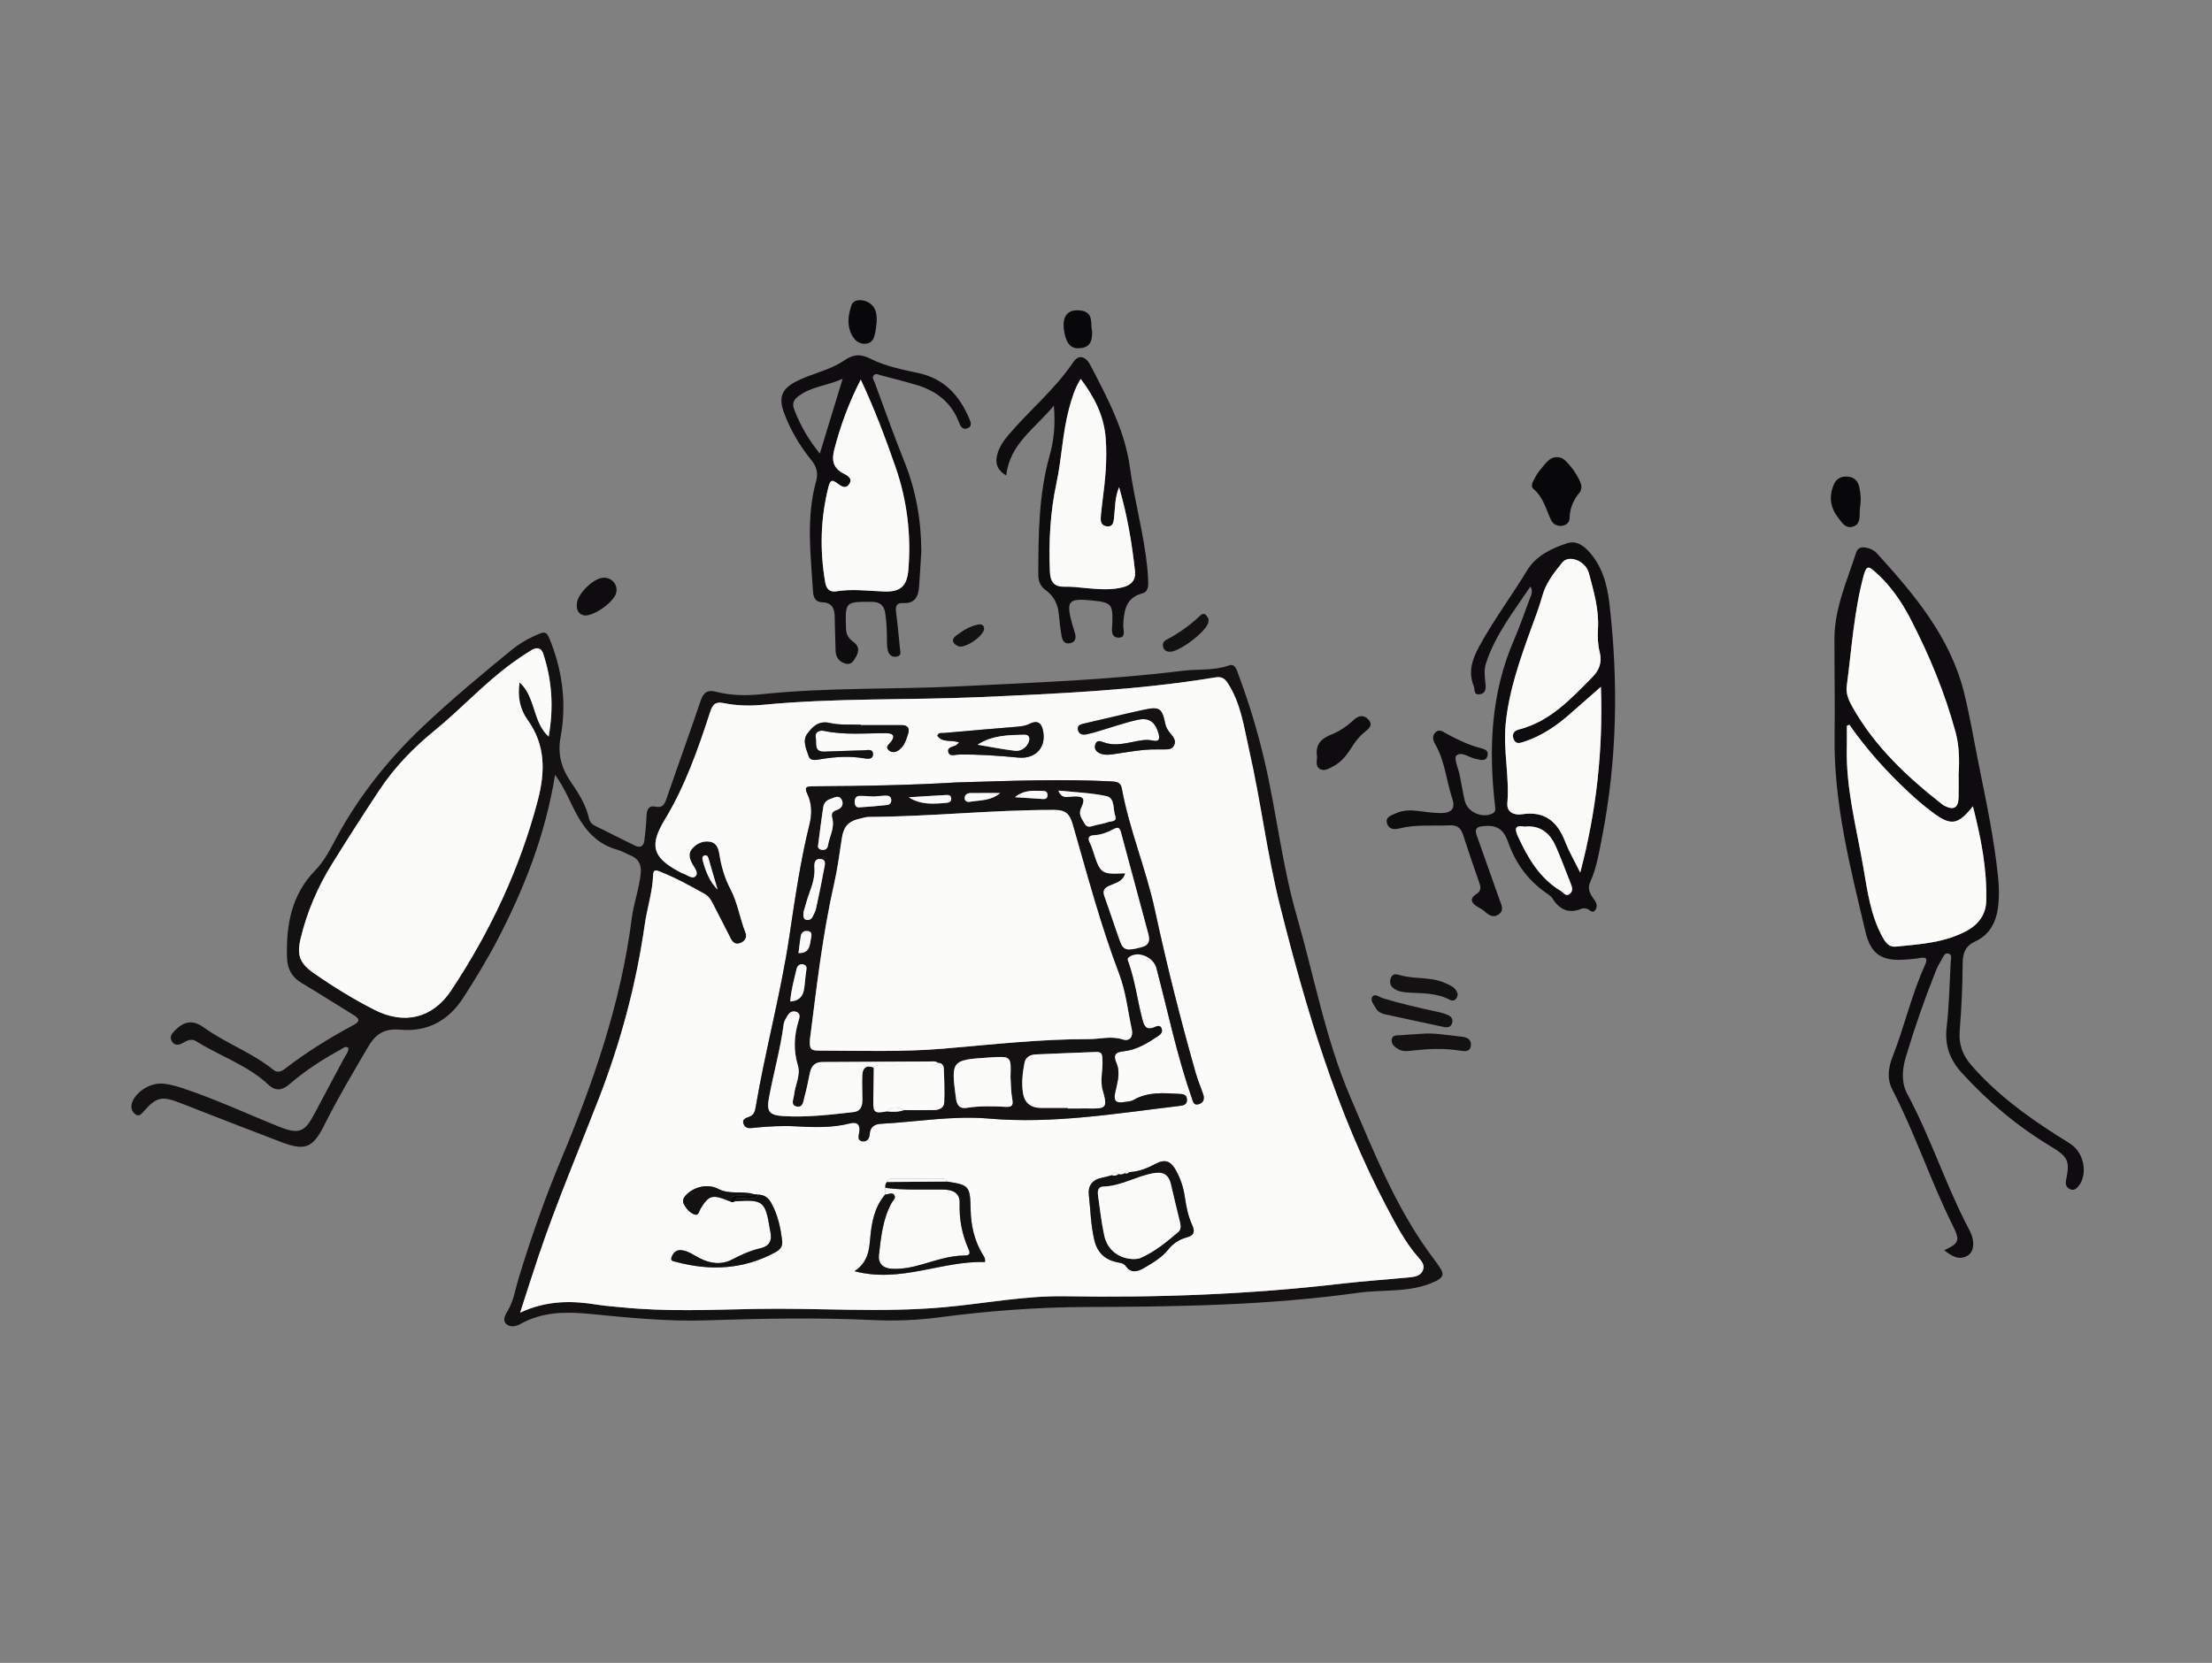 <?xml version="1.0" encoding="utf-8"?>
<!-- Generator: Adobe Illustrator 17.0.0, SVG Export Plug-In . SVG Version: 6.00 Build 0)  -->
<!DOCTYPE svg PUBLIC "-//W3C//DTD SVG 1.1//EN" "http://www.w3.org/Graphics/SVG/1.1/DTD/svg11.dtd">
<svg version="1.1" id="Calque_1" xmlns="http://www.w3.org/2000/svg" xmlns:xlink="http://www.w3.org/1999/xlink" x="0px" y="0px"
	 width="516px" height="388px" viewBox="0 0 516 388" enable-background="new 0 0 516 388" xml:space="preserve">
<rect x="0" y="0" width="516" height="388" fill="#808080" stroke="none"/>
<g>
	<path fill="#141112" d="M129.483,180.799c-2.258,13.962-7.19,26.534-13.501,38.619c-2.393,4.582-5.087,8.988-7.879,13.338
		c-3.463,5.396-8.379,8.071-14.757,7.506c-3.446-0.305-5.607,0.826-7.357,3.807c-3.586,6.109-7.209,12.187-10.378,18.528
		c-2.63,5.262-4.462,5.996-9.976,3.897c-7.864-2.993-15.707-6.045-23.542-9.113c-4.357-1.706-5.604-1.458-8.631,2.017
		c-0.524,0.601-1.065,1.226-1.866,0.613c-0.96-0.734-1.173-1.75-0.719-2.908c0.987-2.517,4.355-4.575,7.309-4.247
		c1.475,0.164,2.944,0.571,4.36,1.039c7.685,2.537,15.014,5.973,22.513,8.982c4.666,1.872,6.023,1.338,8.346-3.107
		c2.238-4.282,4.565-8.517,6.818-12.791c0.412-0.781,1.092-1.473,1.053-2.485c-0.747-0.5-1.261,0.1-1.788,0.388
		c-4.254,2.319-8.31,4.939-11.98,8.117c-1.625,1.407-3.209,1.682-4.869,0.122c-4.893-4.597-11.304-6.672-16.866-10.158
		c-1.098-0.689-2.056-0.211-3.032,0.347c-0.932,0.533-1.945,0.797-2.635-0.313c-0.66-1.063-0.01-1.856,0.749-2.611
		c2.161-2.148,4.15-2.465,6.695-0.637c5.157,3.704,11.252,5.848,16.206,9.87c0.975,0.791,1.858,0.421,2.713-0.238
		c5.029-3.877,10.404-7.217,15.995-10.209c1.649-0.883,1.364-1.522-0.016-2.362c-4.056-2.47-8.048-5.046-12.13-7.472
		c-2.328-1.384-3.299-3.36-3.371-5.983c-0.21-7.556,1.022-14.569,6.606-20.292c2.208-2.263,3.616-5.191,5.13-7.969
		c5.275-9.687,12.185-18.23,20.103-25.701c6.571-6.201,13.575-12.034,20.599-17.778c1.538-1.257,3.252-2.304,5.088-3.147
		c2.916-1.339,3.008-1.351,4.186,1.774c2.674,7.096,3.486,14.392,2.091,21.86c-0.706,3.78,0.219,7.129,2.305,10.185
		c1.843,2.701,3.608,5.41,4.339,8.649c0.181,0.804,0.657,1.363,1.341,1.709c3.12,1.575,6.258,3.114,9.391,4.665
		c1.393,0.69,2.052,0.015,2.207-1.299c0.224-1.9,0.414-3.809,0.492-5.719c0.057-1.405,0.523-2.407,2.045-2.082
		c1.695,0.362,2.138-0.502,2.6-1.844c2.602-7.557,5.332-15.071,7.896-22.641c0.668-1.971,1.414-2.9,3.733-2.3
		c3.488,0.903,7.131,0.921,10.691,0.547c15.445-1.619,30.97-1.067,46.444-1.852c17.223-0.874,34.468-1.464,51.599-3.601
		c3.613-0.451,7.308,0.014,10.868-1.256c1.457-0.52,1.823,1.15,2.211,2.188c2.426,6.479,4.429,13.088,6.01,19.826
		c2.834,12.079,4.129,24.504,7.567,36.418c4.082,14.145,6.71,28.754,12.54,42.352c5.31,12.387,10.282,24.982,18.22,36.056
		c0.922,1.286,1.923,2.521,2.764,3.857c0.867,1.377,0.646,2.13-1.092,2.974c-5.778,2.805-12.054,1.866-18.067,2.71
		c-21.005,2.947-42.178,3.257-63.35,3.32c-11.516,0.034-22.967,0.91-34.382,2.411c-5.122,0.673-10.276,0.886-15.456,0.64
		c-12.994-0.617-25.993-0.358-38.987,0.068c-9.108,0.299-18.139-0.639-27.177-1.514c-5.542-0.536-10.982-0.501-16.053,2.339
		c-1.081,0.606-2.586,0.923-3.49-0.128c-0.764-0.889-0.012-2.101,0.524-3.013c1.379-2.349,1.737-5.019,2.512-7.554
		c2.849-9.323,6.064-18.512,9.83-27.508c7.61-18.177,14.026-36.7,16.543-56.382c0.452-3.537,1.734-6.938,2.094-10.52
		c0.202-2.014-0.455-3.398-2.336-4.186c-1.075-0.45-2.1-1.066-3.211-1.374c-4.426-1.227-7.204-4.261-9.333-8.125
		C132.945,187.15,131.786,183.916,129.483,180.799z M121.332,306.281c6.345-2.943,12.192-2.808,18.122-1.84
		c1.888,0.308,3.808,0.419,5.714,0.61c10.311,1.033,20.65,0.562,30.97,0.364c14.657-0.281,29.332,0.918,43.965-0.387
		c9.452-0.843,18.834-2.729,28.351-2.567c21.519,0.366,42.968-0.439,64.353-2.925c5.377-0.625,10.784-0.984,16.173-1.511
		c1.159-0.113,2.405-0.351,2.925-1.579c0.539-1.273-0.293-2.199-1.08-3.096c-3.049-3.477-5.155-7.555-7.294-11.601
		c-11.756-22.236-18.846-46.203-24.935-70.386c-3.01-11.955-4.47-24.353-7.223-36.438c-1.217-5.34-1.9-10.835-5.009-15.578
		c-0.738-1.126-1.487-1.511-2.859-1.284c-18.207,3.009-36.594,3.793-54.995,4.6c-16.8,0.737-33.644,0.172-50.412,1.784
		c-3.072,0.295-6.185,0.24-9.213-0.375c-1.992-0.405-2.636,0.253-3.246,2.127c-2.804,8.623-5.813,17.206-10.53,25.002
		c-3.575,5.907-3.024,8.741,3.052,12.037c0.366,0.198,0.727,0.424,1.118,0.552c0.985,0.323,2.182,1.405,2.923,0.702
		c0.869-0.824-0.197-1.961-0.698-2.897c-0.614-1.146-1.047-2.382-0.098-3.502c1.072-1.266,2.514-1.965,4.208-1.693
		c1.628,0.261,2.003,1.687,2.21,2.988c0.45,2.823,1.241,5.531,2.566,8.047c1.688,3.204,2.184,6.798,3.494,10.122
		c0.438,1.113-0.023,1.981-1.085,2.447c-1.154,0.507-1.86-0.041-2.382-1.094c-1.146-2.311-2.353-4.591-3.53-6.886
		c-0.648-1.263-1.2-2.708-2.449-3.406c-3.484-1.946-6.982-3.885-10.722-5.332c-1.001-0.387-1.323-0.115-1.359,0.921
		c-0.138,3.935-1.404,7.686-1.956,11.551c-1.994,13.979-5.63,27.491-10.74,40.667c-4.72,12.172-9.825,24.201-14.004,36.581
		C124.256,297.157,122.94,301.336,121.332,306.281z M127.983,171.882c1.214-6.819,0.792-13.181-1.294-19.434
		c-0.455-1.363-1.568-1.436-2.635-0.788c-1.635,0.992-3.229,2.063-4.772,3.194c-6.398,4.689-11.744,10.588-17.878,15.59
		c-4.922,4.014-9.351,8.553-12.872,13.871c-3.768,5.691-7.449,11.442-11.054,17.238c-3.36,5.401-5.848,11.2-7.34,17.401
		c-0.945,3.93-0.224,5.827,3.096,8.14c4.514,3.145,9.199,6.024,14.097,8.526c6.977,3.565,13.604,1.989,17.921-4.525
		c9.071-13.687,16.008-28.369,20.19-44.309c1.741-6.637,1.88-12.908-2.379-18.83c-1.726-2.4-2.398-5.346-1.86-8.757
		C125.036,162.739,124.163,168.327,127.983,171.882z M167.391,207.574c-0.68-2.34-1.36-4.681-2.041-7.021
		c-0.139-0.479-0.301-1.084-0.903-0.967c-0.824,0.16-0.6,0.904-0.458,1.42C164.649,203.403,165.548,205.696,167.391,207.574z"/>
	<path fill="#0E0C0E" d="M453.531,291.726c3.493-1.617,3.721-2.291,2.058-5.633c-5.197-10.442-8.837-21.575-14.197-31.949
		c-1.265-2.448-0.877-5.097,0.084-7.541c2.775-7.052,4.418-14.502,7.569-21.414c0.724-1.588,0.265-1.932-1.293-1.64
		c-0.979,0.184-1.983,0.247-2.979,0.334c-5.61,0.488-8.331-1.046-9.605-6.446c-3.552-15.052-7.443-30.064-7.208-45.733
		c0.114-7.578-0.059-15.16-0.033-22.74c0.024-7.075,2.956-13.439,5.052-20.001c0.368-1.151,1.295-1.423,2.418-1.165
		c0.916,0.21,1.781,0.588,2.4,1.27c8.773,9.666,17.191,19.594,20.401,32.694c1.405,5.734,2.367,11.575,3.539,17.366
		c1.733,8.566,3.529,17.121,4.389,25.834c0.221,2.244,0.25,4.489-0.04,6.733c-0.455,3.524-1.987,6.417-5.287,7.954
		c-2.318,1.08-2.947,2.679-2.961,5.133c-0.031,5.244-0.27,10.496-0.694,15.723c-0.256,3.153,0.655,5.673,2.678,8.002
		c5.748,6.613,12.693,11.748,20.02,16.426c1.193,0.762,2.448,1.442,3.571,2.297c2.829,2.156,3.543,6.82,1.524,9.443
		c-0.548,0.711-1.179,1.237-2.117,0.768c-0.867-0.433-1.045-1.145-0.852-2.098c0.894-4.427,0.509-5.408-3.6-7.871
		c-7.782-4.666-14.614-10.435-20.725-17.129c-2.832-3.103-4.025-6.46-3.534-10.705c0.583-5.039,0.667-10.135,0.939-15.209
		c0.037-0.695,0.414-1.687-0.551-1.942c-0.903-0.239-1.169,0.775-1.538,1.368c-0.526,0.845-1.001,1.737-1.37,2.66
		c-2.629,6.573-4.951,13.253-6.986,20.036c-0.895,2.983-1.141,6,0.345,8.765c5.175,9.632,8.576,20.057,13.478,29.805
		c0.374,0.744,0.777,1.473,1.146,2.22c1.134,2.297,0.965,4.753-0.623,5.665C456.987,294.134,455.32,293.122,453.531,291.726z
		 M431.415,169.119c-0.198,0.078-0.395,0.156-0.593,0.234c0,1.651,0.039,3.303-0.006,4.953c-0.263,9.595,2.258,18.806,3.863,28.143
		c0.944,5.489,1.677,11.02,4.38,16.048c0.737,1.371,1.557,2.542,3.143,2.385c5.791-0.574,11.656-0.902,16.906-3.88
		c2.615-1.483,4.145-3.865,4.226-6.689c0.215-7.474-1.208-14.758-3.112-22.174c-3.522,4.408-5.11,4.638-9.478,1.366
		c-1.929-1.445-3.77-3.024-5.531-4.671C440.103,180.056,435.432,174.877,431.415,169.119z M456.894,180.674
		c0.207-3.335,0.155-6.647-0.733-9.905c-2.502-9.179-6.119-17.916-10.487-26.346c-2.117-4.085-4.698-7.835-8.185-10.925
		c-1.446-1.282-2.06-1.753-2.727,0.72c-2.287,8.485-2.817,17.214-3.965,25.857c-0.241,1.815,0.499,3.411,1.373,4.959
		c5.176,9.171,12.673,16.199,20.845,22.606c0.195,0.153,0.408,0.289,0.629,0.402c2.078,1.058,3.163,0.454,3.239-1.874
		C456.941,184.337,456.894,182.505,456.894,180.674z"/>
	<path fill="#0E0C0E" d="M357.024,136.837c-3.957,5.877-8.227,11.3-10.393,17.959c-0.522,1.605-0.247,3.302-0.087,4.964
		c0.104,1.08-0.104,2.098-1.401,2.245c-1.459,0.166-1.037-1.113-1.35-1.887c-1.358-3.354-0.359-6.289,1.259-9.271
		c3.342-6.16,7.55-11.765,11.174-17.745c2.062-3.404,5.636-5.127,9.331-6.342c1.961-0.644,3.586,0.339,4.909,1.738
		c3.253,3.442,4.439,7.814,4.961,12.295c2.134,18.303,1.814,36.545-1.74,54.685c-0.689,3.518-1.238,7.057-2.741,10.345
		c-0.654,1.43-0.127,2.579,0.677,3.707c0.595,0.834,1.232,1.749,0.572,2.738c-0.749,1.119-1.42-0.181-2.146-0.255
		c-0.327-0.033-0.706-0.141-0.981-0.024c-3.037,1.29-5.24,0.332-6.932-2.374c-0.377-0.602-1.1-1.009-1.708-1.443
		c-4.139-2.952-6.936-6.883-8.615-11.655c-1.102-3.133-2.718-4.078-5.862-3.754c-1.573,0.162-2.005,0.697-1.451,2.223
		c1.816,5.006,3.534,10.048,5.336,15.06c0.431,1.198,1.112,2.379-0.29,3.337c-1.203,0.822-2.172,0.206-3.114-0.634
		c-0.553-0.493-1.227-0.856-1.87-1.239c-1.432-0.854-1.732-1.9-0.23-2.849c1.224-0.774,1.13-1.601,0.729-2.743
		c-1.297-3.69-2.561-7.392-3.755-11.116c-0.505-1.576-1.374-2.309-3.089-2.226c-3.9,0.188-7.831-0.258-11.692,0.711
		c-1.168,0.293-2.494,0.32-2.945-1.104c-0.504-1.592,0.964-1.908,1.967-2.379c1.632-0.767,3.374-0.8,5.142-0.594
		c1.817,0.212,3.641,0.51,5.463,0.511c2.433,0.002,3.382-1.085,2.649-3.291c-1.413-4.254-1.723-8.853-4.029-12.825
		c-0.53-0.914-0.747-1.947,0.119-2.76c0.874-0.821,1.721-0.099,2.5,0.324c2.569,1.393,5.182,2.666,8.033,3.395
		c0.907,0.232,1.899,0.558,1.568,1.803c-0.329,1.234-1.333,1.008-2.257,0.809c-0.081-0.018-0.16-0.053-0.242-0.063
		c-1.673-0.189-3.512-1.946-4.772-0.798c-0.626,0.57,0.496,3.05,0.816,4.668c0.387,1.959,0.702,3.934,1.158,5.876
		c0.613,2.607,3.976,4.125,6.392,2.99c0.777-0.365,0.768-0.91,0.683-1.64c-1.543-13.311-1.036-26.383,4.414-38.916
		c1.359-3.126,2.459-6.365,3.655-9.561C357.142,138.916,357.686,138.105,357.024,136.837z M373.449,160.249
		c-2.605,2.287-4.839,4.227-7.049,6.195c-3.264,2.906-6.812,5.324-11.02,6.679c-0.953,0.307-1.826,0.527-2.283-0.64
		c-0.46-1.174,0.021-1.959,1.206-2.263c7.336-1.881,12.205-7.213,17.236-12.31c1.565-1.585,2.201-3.456,1.635-5.707
		c-0.448-1.784-0.521-3.628-0.409-5.459c0.275-4.493-0.989-8.749-2.111-12.992c-0.769-2.907-4.681-4.382-6.19-2.528
		c-1.935,2.377-3.848,4.778-4.692,7.867c-0.699,2.559-1.685,5.042-2.586,7.543c-2.622,7.278-5.21,14.574-5.958,22.338
		c-0.592,6.149,0.922,12.266,0.397,18.445c-0.173,2.04,1.503,2.879,3.443,2.577c5.158-0.802,8.161,1.61,9.977,6.234
		c0.994,2.533,2.375,4.915,3.582,7.365C372.386,189.352,373.966,175.165,373.449,160.249z M355.681,192.885
		c-2.352-0.465-2.398,0.502-1.583,2.275c2.328,5.06,5.063,9.772,10.024,12.745c0.648,0.388,1.183,1.423,2.119,0.611
		c0.753-0.653,0.508-1.491,0.182-2.303c-1.177-2.932-2.245-5.911-3.528-8.795C361.524,194.339,359.228,192.494,355.681,192.885z"/>
	<path fill="#0E0C0E" d="M214.913,128.728c-0.172,2.741-0.318,5.483-0.522,8.222c-0.167,2.241-1.012,3.911-3.647,3.758
		c-1.702-0.099-1.892,0.803-1.711,2.207c0.361,2.805,0.615,5.625,0.908,8.439c0.075,0.722,0.387,1.589-0.676,1.841
		c-1.071,0.254-1.83-0.329-2.122-1.285c-0.236-0.773-0.242-1.636-0.241-2.458c0.002-2.168-0.076-4.325-0.414-6.473
		c-0.283-1.798-1.336-2.543-3.1-2.552c-6.281-0.033-6.232-0.047-6.038,6.271c0.044,1.446,0.692,2.353,1.735,3.095
		c1.396,0.993,1.314,2.167,0.58,3.486c-0.546,0.982-1.137,1.953-2.49,1.547c-1.426-0.428-2.207-1.442-2.254-2.951
		c-0.083-2.662-0.164-5.325-0.207-7.988c-0.03-1.911-0.674-3.274-2.826-3.339c-1.622-0.049-2.139-1.058-2.226-2.45
		c-0.537-8.629-1.662-17.279,0.715-25.821c0.516-1.855,0.134-3.365-1.072-4.859c-2.735-3.386-4.958-7.095-6.453-11.203
		c-1.27-3.489-0.471-5.483,2.823-7.188c3.629-1.878,7.818-2.574,11.191-4.882c2.201-1.507,3.853-1.631,6.239-0.421
		c3.488,1.77,7.4,2.505,11.223,3.346c5.927,1.304,9.481,5.198,11.748,10.551c0.367,0.866,0.815,1.857-0.408,2.315
		c-1.127,0.422-1.615-0.463-1.965-1.384c-1.767-4.658-5.288-7.356-9.921-8.737c-2.711-0.809-5.459-1.495-8.195-2.218
		c-0.544-0.144-1.165-0.537-1.661-0.12c-0.68,0.571-0.076,1.258,0.128,1.81c2.27,6.168,4.473,12.365,6.924,18.462
		C213.693,114.501,214.899,121.481,214.913,128.728z M200.791,88.578c-2.826,5.502-4.737,10.792-6.168,16.289
		c-0.663,2.546-0.28,4.375,2.167,5.624c0.939,0.48,2.167,1.142,1.319,2.451c-0.834,1.289-1.93,0.478-2.793-0.168
		c-1.037-0.775-1.603-0.933-2.006,0.639c-1.916,7.459-2.113,14.963-0.797,22.523c0.241,1.384,0.975,2.303,2.578,2.038
		c3.74-0.618,7.473-0.086,11.21,0.043c3.79,0.131,5.285-1.284,5.598-5.068c0.681-8.243-0.312-16.27-3.033-24.082
		C206.519,102.133,204.022,95.46,200.791,88.578z M196.567,88.383c-3.264,1.49-6.469,1.722-9.188,3.331
		c-1.345,0.796-2.884,1.734-2.161,3.69c1.38,3.734,3.364,7.14,6.024,10.438C193.023,100.001,194.725,94.422,196.567,88.383z"/>
	<path fill="#0E0C0E" d="M245.834,94.655c-4.447,5.384-10.316,8.946-11.105,16.284c-2.007-1.153-2.615-2.689-2.14-4.697
		c0.433-1.829,1.454-3.325,2.656-4.743c4.891-5.775,10.823-10.614,15.094-16.959c1.24-1.841,2.861-1.555,4.039,0.711
		c3.954,7.607,8.037,15.209,9.209,23.863c1.061,7.838,3.253,15.472,4.048,23.349c0.125,1.239,0.207,2.488,0.218,3.732
		c0.008,0.959-0.299,1.975-1.289,2.227c-3.948,1.006-4.357,4.047-4.546,7.364c-0.061,1.071,0.778,3.036-1.094,2.996
		c-1.98-0.042-1.492-2.118-1.451-3.395c0.139-4.354-0.18-4.805-4.493-5.252c-5.868-0.608-6.372-0.015-4.809,5.688
		c0.176,0.642,0.415,1.266,0.587,1.909c0.289,1.081,0.203,2.041-1.104,2.342c-1.341,0.308-1.83-0.644-2.011-1.667
		c-0.304-1.716-0.474-3.457-0.657-5.192c-0.24-2.272-1.166-4.173-3.043-5.503c-1.3-0.921-1.739-2.175-1.734-3.664
		c0.035-9.328,0.079-18.652,2.64-27.745C245.862,102.709,246.231,99.046,245.834,94.655z M261.046,113.671
		c-1.012,2.537-0.903,4.786-1.149,6.966c-0.124,1.095-0.168,2.356-1.732,2.172c-1.456-0.171-1.469-1.357-1.361-2.491
		c0.103-1.076,0.215-2.151,0.356-3.223c0.649-4.954,1.164-9.915,0.761-14.923c-0.414-5.153-2.613-9.535-5.823-13.744
		c-1.406,2.252-2.075,4.554-2.699,6.857c-1.548,5.714-1.712,11.667-2.952,17.439c-1.459,6.79-1.818,13.666-1.535,20.594
		c0.091,2.239,0.809,3.633,3.367,3.575c1.739-0.04,3.488,0.182,5.228,0.34c2.823,0.257,5.636,0.502,8.437-0.211
		c1.977-0.503,3.05-1.709,2.822-3.775C264.051,126.802,263.018,120.413,261.046,113.671z"/>
	<path fill="#08080A" d="M368.913,113.686c-0.072,0.241-0.081,0.825-0.374,1.167c-1.508,1.764-2.366,3.715-2.396,6.086
		c-0.012,0.966-0.824,1.664-1.842,1.754c-1.077,0.095-2.035-0.382-2.484-1.353c-1.178-2.544-1.818-5.36-4.134-7.285
		c-0.522-0.434-0.327-1.278,0.006-1.883c0.479-0.871,0.931-1.795,1.583-2.527c1.284-1.439,2.308-3.498,4.8-2.848
		C365.597,107.196,368.941,111.908,368.913,113.686z"/>
	<path fill="#0E0C0E" d="M307.235,176.524c-0.451-2.765,0.945-4.196,3.338-5.135c1.94-0.761,3.663-1.96,5.203-3.397
		c1.14-1.064,2.43-1.289,3.494-0.03c1.085,1.282-0.005,2.103-0.936,2.854c-1.315,1.061-2.298,2.388-3.192,3.809
		c-1.074,1.706-2.343,3.256-4.177,4.206c-0.949,0.492-2.002,1.198-3.046,0.611C306.788,178.805,307.23,177.528,307.235,176.524z"/>
	<path fill="#141112" d="M331.558,241.215c3.095-0.275,6.127,0.352,9.179,0.652c1.18,0.116,2.488,0.428,2.386,1.974
		c-0.115,1.745-1.525,1.462-2.661,1.286c-3.562-0.55-7.111-0.425-10.676-0.029c-1.137,0.126-2.347,0.364-3.433-0.208
		c-0.896-0.472-1.806-1.167-1.705-2.258c0.117-1.261,1.329-1.005,2.188-1.085C328.408,241.402,329.984,241.322,331.558,241.215z"/>
	<path fill="#141112" d="M337.074,239.682c-4.701-1.007-9.407-1.997-14.1-3.038c-0.807-0.179-1.574-0.588-2.009-1.363
		c-0.48-0.855-1.406-1.866-0.839-2.701c0.605-0.89,1.647,0.094,2.448,0.336c4.214,1.273,8.495,2.26,12.796,3.182
		c0.884,0.19,1.775,0.453,2.587,0.841c0.732,0.351,1.049,1.058,0.751,1.888C338.433,239.589,337.82,239.745,337.074,239.682z"/>
	<path fill="#08080A" d="M433.902,118.35c-0.009,0.102-0.074,0.513-0.077,0.925c-0.011,1.51,0.107,3.207-1.769,3.649
		c-1.663,0.391-2.451-1.089-3.298-2.177c-1.765-2.271-2.136-4.762-1.081-7.469c0.594-1.524,1.682-2.175,3.276-2.074
		c1.536,0.096,2.445,0.961,2.759,2.405C434.03,115.065,434.177,116.548,433.902,118.35z"/>
	<path fill="#141112" d="M340.056,232.031c-0.179,1.151-0.886,1.778-1.903,1.236c-3.084-1.641-6.43-1.465-9.734-1.672
		c-1.166-0.073-2.334-0.269-3.305-0.973c-0.841-0.609-1.031-1.497-0.663-2.449c0.404-1.045,1.226-0.917,2.084-0.66
		c3.43,1.029,7.162,0.334,10.512,1.837C338.334,229.929,339.706,230.401,340.056,232.031z"/>
	<path fill="#0E0C0E" d="M136.446,143.619c-1.536-0.217-2.079-1.388-1.846-2.99c0.316-2.176,3.536-5.355,5.737-5.778
		c2.18-0.418,4.018,1.573,3.359,3.639C143.05,140.513,138.803,143.635,136.446,143.619z"/>
	<path fill="#08080A" d="M204.5,75.161c-0.061,0.475-0.128,1.477-0.331,2.45c-0.241,1.157-0.585,2.356-2,2.564
		c-1.488,0.219-2.593-0.529-3.317-1.758c-1.388-2.359-1.011-4.88-0.208-7.255c0.549-1.622,3.572-1.428,4.926,0.202
		C204.355,72.309,204.581,73.44,204.5,75.161z"/>
	<path fill="#08080A" d="M254.766,77.347c0.013,1.884-0.246,3.482-2.407,3.844c-2.175,0.365-3.37-0.575-3.952-3.073
		c-0.932-4.002,0.347-6.04,3.591-5.68C255.273,72.803,254.294,75.527,254.766,77.347z"/>
	<path fill="#141112" d="M281.933,144.437c-0.035,0.447-0.032,0.615-0.064,0.776c-0.41,2.116-6.787,6.967-9.037,6.864
		c-0.72-0.033-1.278-0.347-1.495-1.086c-0.22-0.75,0.078-1.354,0.713-1.689c2.869-1.516,5.491-3.341,7.848-5.598
		C281.112,142.542,281.51,143.824,281.933,144.437z"/>
	<path fill="#141112" d="M229.57,146.717c-0.079,1.707-4.533,4.705-6.018,4.074c-1.204-0.512-1.815-1.488-0.551-2.447
		c1.505-1.142,3.136-2.191,5.036-2.604C228.846,145.564,229.554,145.763,229.57,146.717z"/>
	<path fill="#FBFBFA" d="M121.332,306.281c1.608-4.945,2.924-9.124,4.325-13.275c4.179-12.38,9.284-24.409,14.004-36.581
		c5.109-13.176,8.746-26.688,10.74-40.667c0.551-3.865,1.818-7.616,1.956-11.551c0.036-1.036,0.358-1.308,1.359-0.921
		c3.74,1.446,7.237,3.386,10.722,5.332c1.25,0.698,1.802,2.143,2.449,3.406c1.177,2.295,2.384,4.575,3.53,6.886
		c0.522,1.053,1.228,1.601,2.382,1.094c1.062-0.466,1.523-1.335,1.085-2.447c-1.31-3.324-1.806-6.918-3.494-10.122
		c-1.326-2.516-2.116-5.224-2.566-8.047c-0.207-1.301-0.583-2.727-2.21-2.988c-1.695-0.272-3.137,0.427-4.208,1.693
		c-0.949,1.12-0.516,2.356,0.098,3.502c0.502,0.936,1.567,2.073,0.698,2.897c-0.741,0.703-1.939-0.378-2.923-0.702
		c-0.391-0.129-0.753-0.354-1.118-0.552c-6.076-3.296-6.627-6.13-3.052-12.037c4.717-7.795,7.726-16.379,10.53-25.002
		c0.61-1.874,1.254-2.532,3.246-2.127c3.028,0.615,6.141,0.67,9.213,0.375c16.769-1.612,33.612-1.047,50.412-1.784
		c18.401-0.807,36.788-1.591,54.995-4.6c1.372-0.227,2.121,0.158,2.859,1.284c3.109,4.743,3.793,10.238,5.009,15.578
		c2.753,12.085,4.214,24.483,7.223,36.438c6.089,24.184,13.178,48.15,24.935,70.386c2.139,4.046,4.245,8.124,7.294,11.601
		c0.786,0.897,1.619,1.822,1.08,3.096c-0.52,1.228-1.766,1.466-2.925,1.579c-5.389,0.527-10.796,0.886-16.173,1.511
		c-21.385,2.487-42.834,3.291-64.353,2.925c-9.517-0.162-18.899,1.724-28.351,2.567c-14.633,1.305-29.309,0.106-43.965,0.387
		c-10.319,0.198-20.658,0.669-30.97-0.364c-1.906-0.191-3.826-0.302-5.714-0.61C133.524,303.473,127.676,303.338,121.332,306.281z
		 M170.395,280.369c0.344,0.228,0.671,0.174,0.989-0.056c6.646-0.469,7.146-0.073,8.212,6.506c0.04,0.246,0.093,0.49,0.143,0.735
		c0.404,1.976-0.337,3.242-2.328,3.699c-2.361,0.542-4.511,1.517-6.668,2.647c-2.425,1.271-5.048,0.952-7.541-0.327
		c-1.393-0.715-2.684-1.737-4.317-1.871c-1.168-0.096-1.848,0.63-2.226,1.643c-0.329,0.882,0.404,0.924,0.944,1.07
		c8.016,2.169,15.79,1.825,23.225-2.2c1.044-0.565,1.769-1.293,1.634-2.536c-0.343-3.156-1.02-6.237-2.577-9.036
		c-0.619-1.113-1.594-1.911-3.004-1.892c-0.348-0.038-0.695-0.076-1.043-0.114c-2.683-0.848-5.61,0.173-8.26-1.221
		c-2.504-1.317-5.814-0.509-7.682,1.575c-0.574,0.64-0.732,1.326-0.342,2.04c0.564,1.034,1.375,1.973,2.466,2.354
		c0.961,0.336,1.062-0.807,1.415-1.382C165.401,278.81,166.194,278.613,170.395,280.369z M260.877,273.961
		c-0.616-0.631-1.123-0.617-1.488,0.249c-0.797,0.21-1.586,0.466-2.394,0.62c-2.181,0.417-3.237,1.877-3.006,3.914
		c0.402,3.542,0.458,7.122,1.291,10.626c0.678,2.85,2.374,4.477,5.136,5.118c0.802,0.186,1.664,0.171,2.213,0.954
		c1.218,1.736,2.774,1.275,4.19,0.444c2.068-1.213,4.18-2.426,5.711-4.342c1.136-1.422,2.585-2.37,4.293-2.815
		c1.843-0.48,1.939-1.451,1.248-2.959c-0.941-2.054-1.356-4.252-1.685-6.485c-0.341-2.309-1.061-4.522-2.272-6.549
		c-1.073-1.796-2.417-2.299-4.385-1.255c-1.972,1.046-4.045,1.924-6.344,2.006c-0.514-0.64-0.803-0.384-0.997,0.25
		C261.922,274.067,261.416,274.125,260.877,273.961z M220.895,275.697c-0.212-0.555-0.661-0.685-1.196-0.685
		c-3.814,0.002-7.629,0.002-11.443-0.003c-0.616-0.001-1.168,0.078-1.369,0.786c-0.311,0.409-0.455,0.859-0.331,1.374
		c-0.027,0.522-0.055,1.045-0.082,1.568c-2.5,2.937-3.162,6.531-3.477,10.188c-0.247,2.862-0.559,5.611-3.648,7.693
		c10.79,2.831,20.391-2.485,30.4-2.139c0.176-0.87-0.25-1.319-0.537-1.797c-1.93-3.223-2.718-6.754-2.795-10.465
		C226.303,276.748,226.112,276.505,220.895,275.697z M223.134,182.567c-10.162,0.614-21.824,0.86-33.491,0.91
		c-1.327,0.006-2.136,0.07-1.327,1.74c1.094,2.261,1.119,4.687,0.526,7.088c-2.139,8.659-3.401,17.471-4.72,26.277
		c-1.997,13.339-5.574,26.371-7.828,39.662c-0.151,0.888-0.324,1.811-1.325,2.259c-0.783,0.35-2.014,0.504-1.488,1.811
		c0.476,1.184,1.565,0.91,2.587,0.813c3.151-0.298,6.305-0.496,9.481-0.32c4.244,0.235,8.494,0.391,12.681-0.67
		c1.792-0.454,2.509,0.301,2.203,2.119c-0.132,0.788-0.491,1.84,0.699,2.04c1.087,0.182,1.684-0.591,1.746-1.657
		c0.097-1.674,1.114-2.336,2.621-2.418c8.395-0.456,16.762-1.952,25.189-1.223c14.934,1.29,29.589-1.178,44.304-2.933
		c0.907-0.108,1.941-0.185,1.903-1.483c-0.038-1.293-1.022-1.299-1.972-1.351c-3.581-0.197-7.157-0.502-10.477,1.413
		c-0.682,0.394-1.597,0.414-2.416,0.534c-1.595,0.234-2.29-0.246-1.927-2.058c0.467-2.337,1.371-4.739,0.322-7.115
		c-0.843-1.909-0.128-2.527,1.704-2.713c2.999-0.305,5.49-1.855,7.932-3.471c0.649-0.429,1.245-0.981,0.915-1.844
		c-0.353-0.923-1.127-0.534-1.695-0.291c-2.063,0.88-2.46-0.559-2.833-1.992c-1.133-4.344-1.673-8.832-3.182-13.085
		c-0.157-0.444-0.473-0.909,0.096-1.319c2.116-1.524,5.698-0.046,6.394,2.574c2.685,10.121,4.764,20.408,8.26,30.309
		c0.271,0.767,0.353,1.804,1.55,1.49c1.222-0.32,1.47-1.262,1.099-2.365c-0.557-1.655-1.261-3.266-1.738-4.943
		c-3.569-12.561-6.762-25.219-9.513-37.983c-2.071-9.608-5.954-18.714-7.72-28.397c-0.28-1.538-1.316-1.593-2.583-1.657
		C247.609,181.736,236.116,182.189,223.134,182.567z M223.741,173.242c-0.389,0.347-0.534,0.525-0.72,0.633
		c-0.73,0.423-2.116,0.421-1.8,1.61c0.306,1.149,1.561,0.597,2.408,0.582c4.659-0.082,9.297,0.27,13.926,0.701
		c3.894,0.363,6.437-2.192,5.811-5.989c-0.319-1.931-1.154-2.896-3.217-1.874c-0.895,0.444-1.881,0.581-2.89,0.663
		c-5.712,0.459-11.42,0.959-17.128,1.469c-0.518,0.046-1.21-0.199-1.472,0.636C219.852,173.394,221.863,172.537,223.741,173.242z
		 M269.666,174.865c0.498,0,0.997,0.017,1.495-0.004c0.977-0.041,2.104,0.186,2.684-0.873c0.643-1.174-0.146-2.029-0.844-2.884
		c-0.523-0.64-0.978-1.309-1.156-2.17c-0.764-3.696-1.326-4.116-5.013-3.323c-4.632,0.996-9.234,2.133-13.851,3.197
		c-0.844,0.195-1.764,0.372-1.514,1.518c0.219,1.006,1.081,1.198,1.973,1.022c0.895-0.176,1.774-0.438,2.65-0.695
		c3.107-0.91,6.172-2.003,9.325-2.702c2.643-0.585,4.071,0.542,4.814,3.113c0.392,1.359,0.238,2.102-1.461,1.717
		c-1.493-0.338-2.99,0.05-4.447,0.329c-2.298,0.439-4.568,0.957-6.872,0.09c-0.827-0.311-1.675-0.591-1.978,0.618
		c-0.238,0.949,0.23,1.581,1.109,1.962c1.218,0.527,2.452,0.302,3.685,0.118C263.387,175.431,266.496,174.848,269.666,174.865z
		 M200.797,169.198c-0.002-0.031-0.003-0.062-0.005-0.092c-2.411-0.106-4.902,0.13-7.212-0.408
		c-2.664-0.621-4.056,0.904-5.262,2.513c-1.213,1.618-0.213,3.594,0.333,5.261c0.396,1.21,1.826,0.834,2.893,0.658
		c3.306-0.543,6.611-0.758,9.944-0.201c0.874,0.146,2.147,0.346,2.165-0.93c0.019-1.371-1.321-0.942-2.146-0.925
		c-3.081,0.063-6.159,0.219-9.24,0.305c-2.495,0.07-1.724-2.029-1.968-3.271c-0.264-1.338,0.91-1.787,1.95-1.564
		c4.794,1.029,9.626,0.511,14.446,0.531c1.614,0.007,2.263,0.605,1.078,2.104c-0.434,0.549-1.322,1.084-0.477,1.859
		c0.794,0.728,1.781,0.478,2.524-0.121c1.146-0.923,1.593-2.313,2.012-3.665c0.415-1.34-0.062-2.068-1.546-2.059
		C207.122,169.212,203.96,169.198,200.797,169.198z"/>
	<path fill="#FBFBFA" d="M127.983,171.882c-3.82-3.555-2.948-9.143-6.781-12.683c-0.538,3.411,0.134,6.357,1.86,8.757
		c4.259,5.922,4.12,12.193,2.379,18.83c-4.182,15.94-11.119,30.623-20.19,44.309c-4.317,6.514-10.943,8.09-17.921,4.525
		c-4.897-2.502-9.582-5.381-14.097-8.526c-3.32-2.313-4.042-4.21-3.096-8.14c1.492-6.2,3.98-12,7.34-17.401
		c3.605-5.796,7.286-11.547,11.054-17.238c3.521-5.318,7.95-9.858,12.872-13.871c6.134-5.002,11.48-10.901,17.878-15.59
		c1.543-1.131,3.137-2.202,4.772-3.194c1.068-0.648,2.181-0.575,2.635,0.788C128.775,158.701,129.197,165.063,127.983,171.882z"/>
	<path fill="#FAFAF9" d="M167.391,207.574c-1.843-1.878-2.741-4.172-3.402-6.568c-0.142-0.516-0.366-1.261,0.458-1.42
		c0.602-0.116,0.763,0.488,0.903,0.967C166.031,202.893,166.71,205.234,167.391,207.574z"/>
	<path fill="#FBFBFA" d="M431.415,169.119c4.017,5.758,8.689,10.937,13.798,15.715c1.761,1.647,3.602,3.226,5.531,4.671
		c4.368,3.272,5.956,3.042,9.478-1.366c1.904,7.416,3.328,14.7,3.112,22.174c-0.081,2.824-1.611,5.206-4.226,6.689
		c-5.251,2.978-11.115,3.306-16.906,3.88c-1.586,0.157-2.406-1.014-3.143-2.385c-2.703-5.028-3.436-10.559-4.38-16.048
		c-1.606-9.337-4.126-18.548-3.863-28.143c0.045-1.65,0.006-3.302,0.006-4.953C431.019,169.275,431.217,169.197,431.415,169.119z"/>
	<path fill="#FBFBFA" d="M456.894,180.674c0,1.831,0.048,3.663-0.012,5.492c-0.076,2.328-1.161,2.932-3.239,1.874
		c-0.221-0.112-0.434-0.249-0.629-0.402c-8.171-6.407-15.668-13.434-20.845-22.606c-0.873-1.548-1.614-3.144-1.373-4.959
		c1.148-8.643,1.678-17.372,3.965-25.857c0.667-2.472,1.28-2.002,2.727-0.72c3.487,3.091,6.068,6.84,8.185,10.925
		c4.369,8.431,7.985,17.167,10.487,26.346C457.049,174.027,457.1,177.34,456.894,180.674z"/>
	<path fill="#FAFAF9" d="M373.449,160.249c0.517,14.916-1.063,29.103-4.823,43.344c-1.207-2.45-2.587-4.831-3.582-7.365
		c-1.815-4.624-4.818-7.036-9.977-6.234c-1.94,0.302-3.616-0.537-3.443-2.577c0.524-6.179-0.99-12.296-0.397-18.445
		c0.748-7.764,3.336-15.06,5.958-22.338c0.901-2.501,1.887-4.984,2.586-7.543c0.844-3.089,2.757-5.49,4.692-7.867
		c1.509-1.854,5.421-0.379,6.19,2.528c1.123,4.243,2.387,8.499,2.111,12.992c-0.112,1.831-0.04,3.675,0.409,5.459
		c0.566,2.25-0.07,4.121-1.635,5.707c-5.031,5.097-9.9,10.43-17.236,12.31c-1.185,0.304-1.666,1.089-1.206,2.263
		c0.457,1.167,1.33,0.947,2.283,0.64c4.207-1.355,7.756-3.773,11.02-6.679C368.609,164.476,370.844,162.536,373.449,160.249z"/>
	<path fill="#FAFAF9" d="M355.681,192.885c3.547-0.391,5.843,1.454,7.214,4.534c1.284,2.884,2.352,5.863,3.528,8.795
		c0.326,0.812,0.571,1.65-0.182,2.303c-0.936,0.811-1.471-0.223-2.119-0.611c-4.961-2.972-7.696-7.685-10.024-12.745
		C353.283,193.388,353.329,192.42,355.681,192.885z"/>
	<path fill="#FAFAF9" d="M200.791,88.578c3.231,6.883,5.728,13.555,8.074,20.289c2.722,7.812,3.714,15.839,3.033,24.082
		c-0.313,3.784-1.808,5.199-5.598,5.068c-3.737-0.129-7.471-0.662-11.21-0.043c-1.602,0.265-2.337-0.654-2.578-2.038
		c-1.317-7.56-1.119-15.063,0.797-22.523c0.404-1.572,0.969-1.413,2.006-0.639c0.864,0.645,1.959,1.457,2.793,0.168
		c0.848-1.309-0.38-1.972-1.319-2.451c-2.447-1.25-2.83-3.078-2.167-5.624C196.054,99.37,197.965,94.08,200.791,88.578z"/>
	<path fill="#FAFAF9" d="M261.046,113.671c1.972,6.742,3.005,13.13,3.718,19.576c0.228,2.067-0.845,3.272-2.822,3.775
		c-2.8,0.713-5.614,0.468-8.437,0.211c-1.74-0.158-3.488-0.38-5.228-0.34c-2.558,0.059-3.276-1.336-3.367-3.575
		c-0.283-6.928,0.076-13.804,1.535-20.594c1.241-5.772,1.405-11.724,2.952-17.439c0.624-2.303,1.293-4.604,2.699-6.857
		c3.21,4.209,5.409,8.591,5.823,13.744c0.403,5.008-0.112,9.968-0.761,14.923c-0.14,1.071-0.253,2.147-0.356,3.223
		c-0.108,1.134-0.095,2.319,1.361,2.491c1.564,0.184,1.608-1.077,1.732-2.172C260.143,118.457,260.034,116.208,261.046,113.671z"/>
	<path fill="#141112" d="M223.134,182.567c12.982-0.378,24.475-0.831,35.976-0.248c1.267,0.064,2.303,0.119,2.583,1.657
		c1.766,9.683,5.649,18.789,7.72,28.397c2.751,12.764,5.944,25.422,9.513,37.983c0.477,1.677,1.181,3.287,1.738,4.943
		c0.371,1.104,0.123,2.045-1.099,2.365c-1.197,0.314-1.279-0.723-1.55-1.49c-3.495-9.901-5.574-20.188-8.26-30.309
		c-0.695-2.621-4.278-4.098-6.394-2.574c-0.568,0.41-0.253,0.875-0.096,1.319c1.509,4.253,2.049,8.742,3.182,13.085
		c0.374,1.433,0.771,2.872,2.833,1.992c0.568-0.242,1.342-0.631,1.695,0.291c0.33,0.863-0.266,1.415-0.915,1.844
		c-2.443,1.615-4.933,3.166-7.932,3.471c-1.832,0.186-2.547,0.805-1.704,2.713c1.049,2.376,0.146,4.777-0.322,7.115
		c-0.363,1.812,0.332,2.292,1.927,2.058c0.818-0.12,1.734-0.14,2.416-0.534c3.32-1.916,6.895-1.61,10.477-1.413
		c0.949,0.052,1.933,0.058,1.972,1.351c0.038,1.298-0.995,1.375-1.903,1.483c-14.715,1.755-29.37,4.223-44.304,2.933
		c-8.427-0.728-16.793,0.767-25.189,1.223c-1.507,0.082-2.524,0.743-2.621,2.418c-0.062,1.066-0.659,1.84-1.746,1.657
		c-1.191-0.2-0.832-1.252-0.699-2.04c0.305-1.818-0.412-2.573-2.203-2.119c-4.187,1.061-8.436,0.905-12.681,0.67
		c-3.176-0.176-6.33,0.022-9.481,0.32c-1.022,0.097-2.111,0.371-2.587-0.813c-0.526-1.308,0.706-1.461,1.488-1.811
		c1.001-0.448,1.174-1.371,1.325-2.259c2.254-13.291,5.831-26.323,7.828-39.662c1.319-8.807,2.581-17.618,4.72-26.277
		c0.593-2.401,0.569-4.827-0.526-7.088c-0.808-1.67,0.001-1.734,1.327-1.74C201.31,183.428,212.972,183.182,223.134,182.567z
		 M210.896,259.021c2.325,0.003,4.651,0.039,6.975-0.004c1.166-0.022,2.327-0.491,2.383-1.753c0.119-2.651,0.022-5.315-0.095-7.969
		c-0.027-0.613-0.392-1.308-1.275-1.27c-0.296-0.124-0.593-0.357-0.889-0.356c-8.738,0.028-17.476,0.073-26.213,0.135
		c-1.674,0.012-2.546,0.961-2.863,2.566c-0.37,1.873-0.755,3.747-1.255,5.588c-0.262,0.966-0.326,2.529-1.777,2.24
		c-1.561-0.311-0.761-1.696-0.658-2.706c0.237-2.308,1.58-4.601,0.896-6.863c-1.088-3.597-0.905-7.02,0.181-10.519
		c0.203-0.654,0.471-1.584-0.447-1.97c-0.862-0.362-1.655-0.018-2.125,0.808c-0.366,0.644-0.831,1.318-0.921,2.021
		c-0.749,5.864-2.408,11.542-3.457,17.34c-0.558,3.086,0.177,3.914,3.341,4.108c5.503,0.337,10.964-0.316,16.418-0.935
		c1.706-0.194,2.063-1.451,2.058-2.905c-0.008-1.913-0.106-3.829-0.017-5.736c0.079-1.693,0.958-2.432,2.676-1.713
		c-0.036,2.554-0.051,5.108-0.112,7.661c-0.067,2.793,0.281,3.085,3.169,2.527C208.245,259.487,209.587,259.477,210.896,259.021z
		 M188.921,242.666c-0.071,2.143,0.161,2.475,2.24,2.477c9.656,0.01,19.314,0.356,28.962-0.463
		c11.281-0.957,22.541-2.244,33.89-2.221c2.629,0.005,5.201-0.806,7.903,0.08c1.59,0.521,2.476-0.634,2.098-2.368
		c-0.937-4.303-1.392-8.792-2.942-12.864c-4.358-11.449-7.471-23.263-10.856-34.997c-0.683-2.369-1.635-3.323-4.208-3.327
		c-14.5-0.025-28.934,1.568-43.426,1.638c-0.572,0.003-1.144,0.212-1.714,0.33c-2.984,0.617-4.068,1.848-4.51,4.798
		c-0.53,3.535-1.009,7.089-1.799,10.57C191.827,218.349,190.476,230.587,188.921,242.666z M249.101,258.513c0,0.047,0,0.094,0,0.14
		c0.747,0,1.493,0.002,2.24-0.001c0.83-0.003,1.66-0.035,2.489-0.014c4.264,0.107,4.548-0.205,3.402-4.191
		c-0.691-2.405,0.1-4.79-0.067-7.182c-0.064-0.915,0.034-1.873-1.39-1.809c-4.726,0.212-9.457,0.341-14.182,0.576
		c-1.215,0.06-2.343,0.608-2.597,1.941c-0.436,2.283-0.711,4.599-0.379,6.929c0.349,2.446,1.82,3.612,4.262,3.611
		C244.953,258.512,247.027,258.513,249.101,258.513z M262.475,203.768c-0.5,1.986-2.324,2.273-3.729,2.924
		c-1.263,0.585-1.552,1.234-1.088,2.518c1.245,3.439,2.355,6.927,3.596,10.367c0.804,2.23,1.669,2.351,5.155,1.393
		c1.882-0.517,1.79-1.813,1.443-3.122c-2.086-7.874-4.267-15.724-6.35-23.599c-0.299-1.132-0.681-1.347-1.69-0.809
		c-1.401,0.747-2.88,1.354-4.488,1.428c-1.539,0.071-1.624,0.773-1.021,1.933c0.229,0.44,0.401,0.915,0.554,1.389
		C256.731,204.005,256.729,204.006,262.475,203.768z M235.719,251.348c0.174-4.93,0.174-4.93-4.818-4.609
		c-0.166,0.011-0.331,0.023-0.497,0.034c-8.363,0.54-8.558,0.78-7.448,9.133c0.033,0.247,0.063,0.494,0.11,0.738
		c0.254,1.313,0.881,2.095,2.388,1.858c3.051-0.479,6.125-0.408,9.194-0.243c1.289,0.07,1.766-0.27,1.495-1.71
		C235.822,254.849,235.845,253.085,235.719,251.348z M246.897,184.466c0.735,2.004,2.144,1.438,3.393,1.374
		c2.512-0.129,2.973,0.467,1.906,2.722c-0.724,1.529,0.233,2.544,0.851,3.654c0.598,1.074,1.558,0.581,2.433,0.351
		c0.961-0.253,1.973-0.364,2.892-0.719c0.722-0.279,2.284-0.048,1.789-1.43c-0.577-1.61-0.028-4.21-2.049-4.651
		C254.514,184.983,250.772,184.876,246.897,184.466z M190.796,197.554c0.01-0.106,0.017,0.51,0.733,0.705
		c0.741,0.202,1.463-0.12,1.574-0.828c0.343-2.18,1.662-4.226,1.045-6.527c-0.276-1.026-0.011-1.568,0.971-1.875
		c1.288-0.402,1.787-1.438,1.181-2.505c-0.646-1.137-1.763-0.358-2.665-0.064c-0.861,0.28-1.445,0.944-1.576,1.78
		C191.612,191.101,191.27,193.977,190.796,197.554z M187.445,212.814c-0.037,0.962-0.113,1.62,0.619,1.805
		c0.604,0.153,1.178-0.108,1.472-0.669c0.342-0.652,0.689-1.336,0.844-2.047c0.684-3.146,1.332-6.301,1.918-9.467
		c0.138-0.745,0.434-1.842-0.781-1.993c-1.393-0.173-1.616,0.867-1.533,1.96c0.161,2.127-0.486,4.071-1.199,6.027
		C188.221,209.977,187.816,211.582,187.445,212.814z M203.783,185.855c-1.074-0.053-2.149-0.157-3.223-0.143
		c-0.782,0.01-1.169,0.522-1.177,1.308c-0.008,0.739,0.198,1.414,1.055,1.364c2.146-0.124,4.289-0.325,6.428-0.545
		c0.632-0.065,1.07-0.476,1.042-1.172c-0.035-0.898-0.692-1.046-1.397-1.017C205.602,185.688,204.695,185.787,203.783,185.855z
		 M184.345,233.682c1.979-0.12,2.919-1.152,3.204-2.786c0.241-1.385,0.279-2.804,0.5-4.194c0.112-0.704,0.275-1.392-0.572-1.639
		c-0.865-0.252-1.467,0.206-1.664,1.058C185.239,228.592,184.527,231.043,184.345,233.682z M211.987,186.032
		c2.713,1.757,5.637,1.571,8.567,1.317c0.678-0.059,1.43-0.167,1.331-1.074c-0.103-0.942-0.942-0.777-1.561-0.745
		C217.544,185.673,214.766,185.86,211.987,186.032z M233.31,185.039c-2.294,0-4.589-0.018-6.883,0.01
		c-0.707,0.009-1.351,0.29-1.39,1.112c-0.035,0.748,0.506,1.025,1.164,0.92C228.614,186.697,231.157,186.872,233.31,185.039z
		 M236.771,186.004c2.483,0.167,4.525,0.312,6.569,0.436c0.553,0.034,0.98-0.173,1.016-0.807c0.032-0.565-0.21-1.048-0.792-1.058
		C241.377,184.535,239.107,184.134,236.771,186.004z M186.271,222.375c2.692,0.088,2.604-1.872,2.921-3.507
		c0.129-0.666,0.264-1.423-0.613-1.604c-0.905-0.186-1.633,0.208-1.793,1.206C186.581,219.748,186.445,221.036,186.271,222.375z"/>
	<path fill="#FAFAF9" d="M206.475,278.736c0.027-0.523,0.055-1.045,0.082-1.568c4.465,0.581,8.952,0.327,13.432,0.387
		c2.079,0.028,3.956,0.653,3.874,3.188c-0.12,3.73,0.533,7.266,2.048,10.654c0.428,0.958,0.447,1.55-0.87,1.553
		c-3.544,0.008-6.848,1.197-10.2,2.148c-2.246,0.637-4.523,1.075-6.877,0.944c-2.056-0.115-3.154-1.337-2.931-3.246
		c0.479-4.107,0.885-8.262,2.897-12.019c0.332-0.619,1.182-1.275,0.667-1.971C208.107,278.147,207.199,278.686,206.475,278.736z"/>
	<path fill="#141112" d="M206.475,278.736c0.724-0.05,1.632-0.59,2.121,0.07c0.515,0.695-0.335,1.352-0.667,1.971
		c-2.012,3.757-2.419,7.912-2.897,12.019c-0.222,1.909,0.875,3.131,2.931,3.246c2.354,0.131,4.631-0.307,6.877-0.944
		c3.352-0.951,6.656-2.14,10.2-2.148c1.317-0.003,1.299-0.595,0.87-1.553c-1.516-3.388-2.168-6.925-2.048-10.654
		c0.082-2.535-1.795-3.161-3.874-3.188c-4.48-0.059-8.967,0.195-13.432-0.387c-0.124-0.514,0.02-0.964,0.331-1.374
		c4.669-0.033,9.338-0.066,14.008-0.099c5.216,0.809,5.407,1.052,5.522,6.52c0.078,3.711,0.865,7.241,2.795,10.465
		c0.286,0.478,0.713,0.927,0.537,1.797c-10.009-0.346-19.61,4.97-30.4,2.139c3.09-2.082,3.402-4.831,3.648-7.693
		C203.313,285.268,203.974,281.673,206.475,278.736z"/>
	<path fill="#141112" d="M263.387,273.489c2.299-0.082,4.372-0.96,6.344-2.006c1.967-1.043,3.311-0.541,4.385,1.255
		c1.211,2.027,1.931,4.241,2.272,6.549c0.329,2.232,0.743,4.431,1.685,6.485c0.691,1.507,0.595,2.478-1.248,2.959
		c-1.708,0.445-3.157,1.392-4.293,2.815c-1.531,1.917-3.644,3.129-5.711,4.342c-1.416,0.831-2.972,1.292-4.19-0.444
		c-0.549-0.783-1.411-0.768-2.213-0.954c-2.763-0.641-4.459-2.268-5.136-5.118c-0.833-3.504-0.889-7.084-1.291-10.626
		c-0.231-2.038,0.825-3.497,3.006-3.914c0.808-0.155,1.596-0.411,2.394-0.62c0.544,0.201,1.035,0.092,1.488-0.249
		c0.539,0.164,1.046,0.106,1.513-0.222C262.782,273.893,263.114,273.809,263.387,273.489z M264.608,293.783
		c0.329-0.056,0.95-0.041,1.465-0.267c3.302-1.452,6.052-3.73,8.768-6.038c0.716-0.609,0.605-1.511,0.411-2.335
		c-0.685-2.902-1.437-5.788-2.081-8.698c-0.541-2.443-1.86-3.15-4.337-2.66c-3.909,0.773-7.414,2.973-11.501,3.087
		c-1.243,0.035-1.318,1.128-1.188,2.062c0.435,3.121,0.791,6.263,1.446,9.339C258.314,291.678,261.076,293.778,264.608,293.783z"/>
	<path fill="#141112" d="M223.741,173.242c-1.878-0.705-3.889,0.152-5.082-1.569c0.262-0.835,0.955-0.59,1.472-0.636
		c5.708-0.509,11.416-1.009,17.128-1.469c1.009-0.081,1.995-0.219,2.89-0.663c2.063-1.023,2.899-0.058,3.217,1.874
		c0.626,3.797-1.918,6.351-5.811,5.989c-4.629-0.431-9.267-0.783-13.926-0.701c-0.847,0.015-2.102,0.566-2.408-0.582
		c-0.316-1.189,1.07-1.187,1.8-1.61C223.207,173.767,223.352,173.589,223.741,173.242z M228.042,173.766
		c2.901,0.485,5.79,1.067,8.707,1.412c1.289,0.152,2.474-0.57,3.087-1.761c0.45-0.874,0.484-2.011-0.902-1.981
		C235.237,171.516,231.5,171.525,228.042,173.766z"/>
	<path fill="#141112" d="M269.666,174.865c-3.171-0.017-6.279,0.566-9.401,1.033c-1.233,0.184-2.467,0.409-3.685-0.118
		c-0.88-0.38-1.347-1.012-1.109-1.962c0.303-1.209,1.152-0.929,1.978-0.618c2.303,0.867,4.573,0.35,6.872-0.09
		c1.458-0.279,2.954-0.667,4.447-0.329c1.699,0.385,1.853-0.358,1.461-1.717c-0.743-2.572-2.171-3.698-4.814-3.113
		c-3.153,0.698-6.218,1.791-9.325,2.702c-0.876,0.257-1.756,0.519-2.65,0.695c-0.892,0.176-1.754-0.016-1.973-1.022
		c-0.249-1.146,0.67-1.324,1.514-1.518c4.617-1.064,9.219-2.201,13.851-3.197c3.687-0.793,4.249-0.373,5.013,3.323
		c0.178,0.861,0.633,1.53,1.156,2.17c0.698,0.855,1.487,1.71,0.844,2.884c-0.58,1.059-1.707,0.832-2.684,0.873
		C270.664,174.882,270.165,174.865,269.666,174.865z"/>
	<path fill="#141112" d="M200.797,169.198c3.163,0,6.325,0.014,9.488-0.006c1.484-0.009,1.961,0.719,1.546,2.059
		c-0.419,1.352-0.866,2.742-2.012,3.665c-0.743,0.599-1.73,0.849-2.524,0.121c-0.845-0.775,0.043-1.31,0.477-1.859
		c1.185-1.499,0.537-2.098-1.078-2.104c-4.82-0.02-9.652,0.498-14.446-0.531c-1.04-0.223-2.214,0.226-1.95,1.564
		c0.245,1.241-0.527,3.34,1.968,3.271c3.08-0.086,6.159-0.242,9.24-0.305c0.825-0.017,2.165-0.446,2.146,0.925
		c-0.018,1.276-1.291,1.076-2.165,0.93c-3.333-0.557-6.638-0.343-9.944,0.201c-1.067,0.175-2.497,0.552-2.893-0.658
		c-0.546-1.667-1.546-3.643-0.333-5.261c1.206-1.609,2.599-3.133,5.262-2.513c2.31,0.538,4.801,0.302,7.212,0.408
		C200.794,169.136,200.795,169.167,200.797,169.198z"/>
	<path fill="#141112" d="M176.881,278.752c1.41-0.02,2.385,0.779,3.004,1.892c1.558,2.798,2.234,5.88,2.577,9.036
		c0.135,1.243-0.59,1.971-1.634,2.536c-7.435,4.025-15.209,4.369-23.225,2.2c-0.54-0.146-1.273-0.188-0.944-1.07
		c0.378-1.013,1.058-1.739,2.226-1.643c1.634,0.134,2.925,1.157,4.317,1.871c2.493,1.279,5.116,1.598,7.541,0.327
		c2.156-1.13,4.306-2.105,6.668-2.647c1.991-0.457,2.732-1.723,2.328-3.699c-0.05-0.244-0.103-0.488-0.143-0.735
		c-1.066-6.578-1.566-6.975-8.212-6.506c0.533-1.344,1.716-0.602,2.602-0.815C174.956,279.267,176.204,280.111,176.881,278.752z"/>
	<path fill="#141112" d="M170.395,280.369c-4.201-1.757-4.994-1.559-6.96,1.636c-0.353,0.574-0.454,1.718-1.415,1.382
		c-1.092-0.382-1.902-1.32-2.466-2.354c-0.39-0.715-0.231-1.4,0.342-2.04c1.868-2.083,5.178-2.892,7.682-1.575
		c2.65,1.394,5.577,0.373,8.26,1.221c-1.143,0.757-2.417,0.281-3.627,0.357C171.244,279.056,170.324,279.009,170.395,280.369z"/>
	<path fill="#FAFAF9" d="M220.895,275.697c-4.669,0.033-9.338,0.066-14.008,0.099c0.2-0.708,0.753-0.787,1.369-0.786
		c3.814,0.005,7.629,0.005,11.443,0.003C220.234,275.012,220.684,275.142,220.895,275.697z"/>
	<path fill="#08080A" d="M170.395,280.369c-0.071-1.36,0.849-1.313,1.816-1.374c1.21-0.076,2.484,0.4,3.627-0.357
		c0.348,0.038,0.695,0.076,1.043,0.114c-0.677,1.359-1.926,0.515-2.895,0.747c-0.887,0.212-2.07-0.529-2.602,0.815
		C171.066,280.543,170.739,280.598,170.395,280.369z"/>
	<path fill="#FAFAF9" d="M260.877,273.961c-0.453,0.341-0.945,0.45-1.488,0.249C259.754,273.344,260.261,273.33,260.877,273.961z"/>
	<path fill="#FAFAF9" d="M263.387,273.489c-0.273,0.32-0.605,0.405-0.997,0.25C262.583,273.105,262.873,272.848,263.387,273.489z"/>
	<path fill="#FBFBFA" d="M188.921,242.666c1.555-12.078,2.906-24.316,5.638-36.349c0.79-3.48,1.27-7.035,1.799-10.57
		c0.442-2.95,1.526-4.181,4.51-4.798c0.571-0.118,1.142-0.327,1.714-0.33c14.492-0.07,28.926-1.663,43.426-1.638
		c2.573,0.004,3.525,0.958,4.208,3.327c3.385,11.734,6.498,23.548,10.856,34.997c1.55,4.072,2.005,8.561,2.942,12.864
		c0.378,1.734-0.509,2.889-2.098,2.368c-2.702-0.885-5.275-0.074-7.903-0.08c-11.349-0.023-22.609,1.263-33.89,2.221
		c-9.648,0.819-19.306,0.473-28.962,0.463C189.082,245.14,188.85,244.809,188.921,242.666z"/>
	<path fill="#FAFAF9" d="M203.833,249.127c-1.718-0.72-2.597,0.02-2.676,1.713c-0.089,1.908,0.009,3.824,0.017,5.736
		c0.006,1.454-0.352,2.711-2.058,2.905c-5.455,0.619-10.916,1.272-16.418,0.935c-3.165-0.194-3.899-1.022-3.341-4.108
		c1.049-5.798,2.707-11.476,3.457-17.34c0.09-0.703,0.554-1.377,0.921-2.021c0.469-0.826,1.263-1.17,2.125-0.808
		c0.918,0.386,0.65,1.316,0.447,1.97c-1.086,3.499-1.269,6.922-0.181,10.519c0.684,2.262-0.659,4.555-0.896,6.863
		c-0.103,1.01-0.903,2.395,0.658,2.706c1.451,0.289,1.515-1.275,1.777-2.24c0.5-1.841,0.885-3.715,1.255-5.588
		c0.317-1.605,1.189-2.554,2.863-2.566c8.738-0.062,17.475-0.106,26.213-0.135c0.296-0.001,0.593,0.232,0.889,0.356
		c-0.664,0.723-1.542,0.469-2.341,0.475c-3.394,0.024-6.789-0.007-10.183,0.023C205.488,248.529,204.505,248.227,203.833,249.127z"
		/>
	<path fill="#FAFAF9" d="M249.101,258.513c-2.074,0-4.148-0.001-6.222,0c-2.443,0.002-3.913-1.164-4.262-3.611
		c-0.333-2.33-0.058-4.646,0.379-6.929c0.255-1.333,1.383-1.881,2.597-1.941c4.725-0.234,9.455-0.364,14.182-0.576
		c1.423-0.064,1.326,0.895,1.39,1.809c0.167,2.391-0.624,4.777,0.067,7.182c1.147,3.986,0.863,4.298-3.402,4.191
		c-0.829-0.021-1.66,0.011-2.489,0.014c-0.747,0.003-1.493,0.001-2.24,0.001C249.102,258.607,249.101,258.56,249.101,258.513z"/>
	<path fill="#FAFAF9" d="M262.475,203.768c-5.746,0.238-5.744,0.238-7.619-5.578c-0.153-0.474-0.325-0.949-0.554-1.389
		c-0.603-1.159-0.518-1.862,1.021-1.933c1.608-0.074,3.087-0.681,4.488-1.428c1.009-0.538,1.391-0.323,1.69,0.809
		c2.083,7.875,4.264,15.725,6.35,23.599c0.347,1.31,0.439,2.605-1.443,3.122c-3.486,0.958-4.351,0.837-5.155-1.393
		c-1.24-3.441-2.351-6.928-3.596-10.367c-0.465-1.284-0.176-1.933,1.088-2.518C260.151,206.041,261.975,205.754,262.475,203.768z"/>
	<path fill="#FBFBFA" d="M203.833,249.127c0.673-0.9,1.655-0.599,2.527-0.606c3.394-0.029,6.789,0.001,10.183-0.023
		c0.799-0.006,1.677,0.249,2.341-0.475c0.883-0.038,1.248,0.657,1.275,1.27c0.117,2.654,0.214,5.319,0.095,7.969
		c-0.057,1.262-1.217,1.732-2.383,1.753c-2.324,0.043-4.65,0.007-6.975,0.004c-1.391-0.646-2.771-1.159-4.007,0.295
		c-2.888,0.559-3.235,0.266-3.169-2.527C203.782,254.236,203.797,251.681,203.833,249.127z"/>
	<path fill="#FAFAF9" d="M235.719,251.348c0.126,1.736,0.103,3.501,0.423,5.201c0.271,1.441-0.205,1.78-1.495,1.71
		c-3.07-0.166-6.143-0.236-9.194,0.243c-1.507,0.237-2.134-0.546-2.388-1.858c-0.047-0.244-0.077-0.491-0.11-0.738
		c-1.111-8.354-0.915-8.593,7.448-9.133c0.166-0.011,0.331-0.023,0.497-0.034C235.893,246.418,235.893,246.418,235.719,251.348z"/>
	<path fill="#FAFAF9" d="M246.897,184.466c3.875,0.41,7.618,0.517,11.213,1.301c2.021,0.44,1.472,3.041,2.049,4.651
		c0.495,1.382-1.066,1.151-1.789,1.43c-0.919,0.355-1.93,0.465-2.892,0.719c-0.875,0.231-1.835,0.724-2.433-0.351
		c-0.618-1.109-1.575-2.124-0.851-3.654c1.068-2.254,0.606-2.851-1.906-2.722C249.04,185.904,247.631,186.47,246.897,184.466z"/>
	<path fill="#FAFAF9" d="M190.796,197.554c0.475-3.577,0.816-6.453,1.262-9.312c0.13-0.836,0.715-1.5,1.576-1.78
		c0.903-0.294,2.019-1.074,2.665,0.064c0.606,1.067,0.107,2.103-1.181,2.505c-0.981,0.306-1.246,0.848-0.971,1.875
		c0.618,2.301-0.702,4.347-1.045,6.527c-0.111,0.708-0.833,1.03-1.574,0.828C190.813,198.064,190.805,197.448,190.796,197.554z"/>
	<path fill="#FAFAF9" d="M187.445,212.814c0.371-1.232,0.776-2.837,1.34-4.384c0.713-1.956,1.361-3.9,1.199-6.027
		c-0.083-1.093,0.14-2.134,1.533-1.96c1.215,0.151,0.919,1.248,0.781,1.993c-0.586,3.166-1.234,6.321-1.918,9.467
		c-0.155,0.711-0.502,1.395-0.844,2.047c-0.294,0.561-0.868,0.821-1.472,0.669C187.332,214.433,187.408,213.775,187.445,212.814z"/>
	<path fill="#FAFAF9" d="M203.785,185.857c0.91-0.07,1.816-0.169,2.725-0.206c0.706-0.029,1.362,0.119,1.397,1.017
		c0.027,0.696-0.41,1.107-1.042,1.172c-2.139,0.219-4.282,0.421-6.428,0.545c-0.858,0.05-1.063-0.625-1.055-1.364
		c0.008-0.786,0.395-1.298,1.177-1.308C201.633,185.698,202.708,185.801,203.785,185.857z"/>
	<path fill="#FAFAF9" d="M184.345,233.682c0.183-2.639,0.895-5.089,1.467-7.56c0.198-0.852,0.799-1.311,1.664-1.058
		c0.847,0.247,0.684,0.935,0.572,1.639c-0.221,1.389-0.259,2.809-0.5,4.194C187.264,232.53,186.324,233.562,184.345,233.682z"/>
	<path fill="#FAFAF9" d="M211.987,186.032c2.779-0.171,5.557-0.358,8.337-0.502c0.619-0.032,1.458-0.197,1.561,0.745
		c0.099,0.907-0.653,1.015-1.331,1.074C217.624,187.603,214.7,187.788,211.987,186.032z"/>
	<path fill="#FAFAF9" d="M233.31,185.039c-2.153,1.833-4.696,1.658-7.109,2.042c-0.658,0.105-1.199-0.172-1.164-0.92
		c0.038-0.822,0.682-1.104,1.39-1.112C228.721,185.022,231.016,185.039,233.31,185.039z"/>
	<path fill="#FAFAF9" d="M236.771,186.004c2.336-1.87,4.607-1.469,6.793-1.43c0.582,0.01,0.824,0.493,0.792,1.058
		c-0.036,0.635-0.463,0.841-1.016,0.807C241.296,186.316,239.254,186.171,236.771,186.004z"/>
	<path fill="#FAFAF9" d="M186.271,222.375c0.173-1.339,0.31-2.627,0.515-3.904c0.16-0.998,0.889-1.393,1.793-1.206
		c0.877,0.181,0.743,0.938,0.613,1.604C188.875,220.503,188.964,222.463,186.271,222.375z"/>
	<path fill="#FAFAF9" d="M206.889,259.316c1.236-1.454,2.617-0.941,4.007-0.295C209.587,259.477,208.245,259.487,206.889,259.316z"
		/>
	<path fill="#FAFAF9" d="M264.608,293.783c-3.533-0.006-6.294-2.106-7.019-5.51c-0.655-3.077-1.011-6.219-1.446-9.339
		c-0.13-0.934-0.055-2.027,1.188-2.062c4.087-0.114,7.592-2.313,11.501-3.087c2.477-0.49,3.796,0.217,4.337,2.66
		c0.645,2.91,1.396,5.797,2.081,8.698c0.194,0.824,0.305,1.727-0.411,2.335c-2.716,2.309-5.465,4.586-8.768,6.038
		C265.558,293.743,264.937,293.728,264.608,293.783z"/>
	<path fill="#FAFAF9" d="M228.042,173.766c3.459-2.241,7.195-2.25,10.892-2.33c1.386-0.03,1.352,1.108,0.902,1.981
		c-0.613,1.191-1.798,1.913-3.087,1.761C233.831,174.833,230.942,174.251,228.042,173.766z"/>
</g>
</svg>
